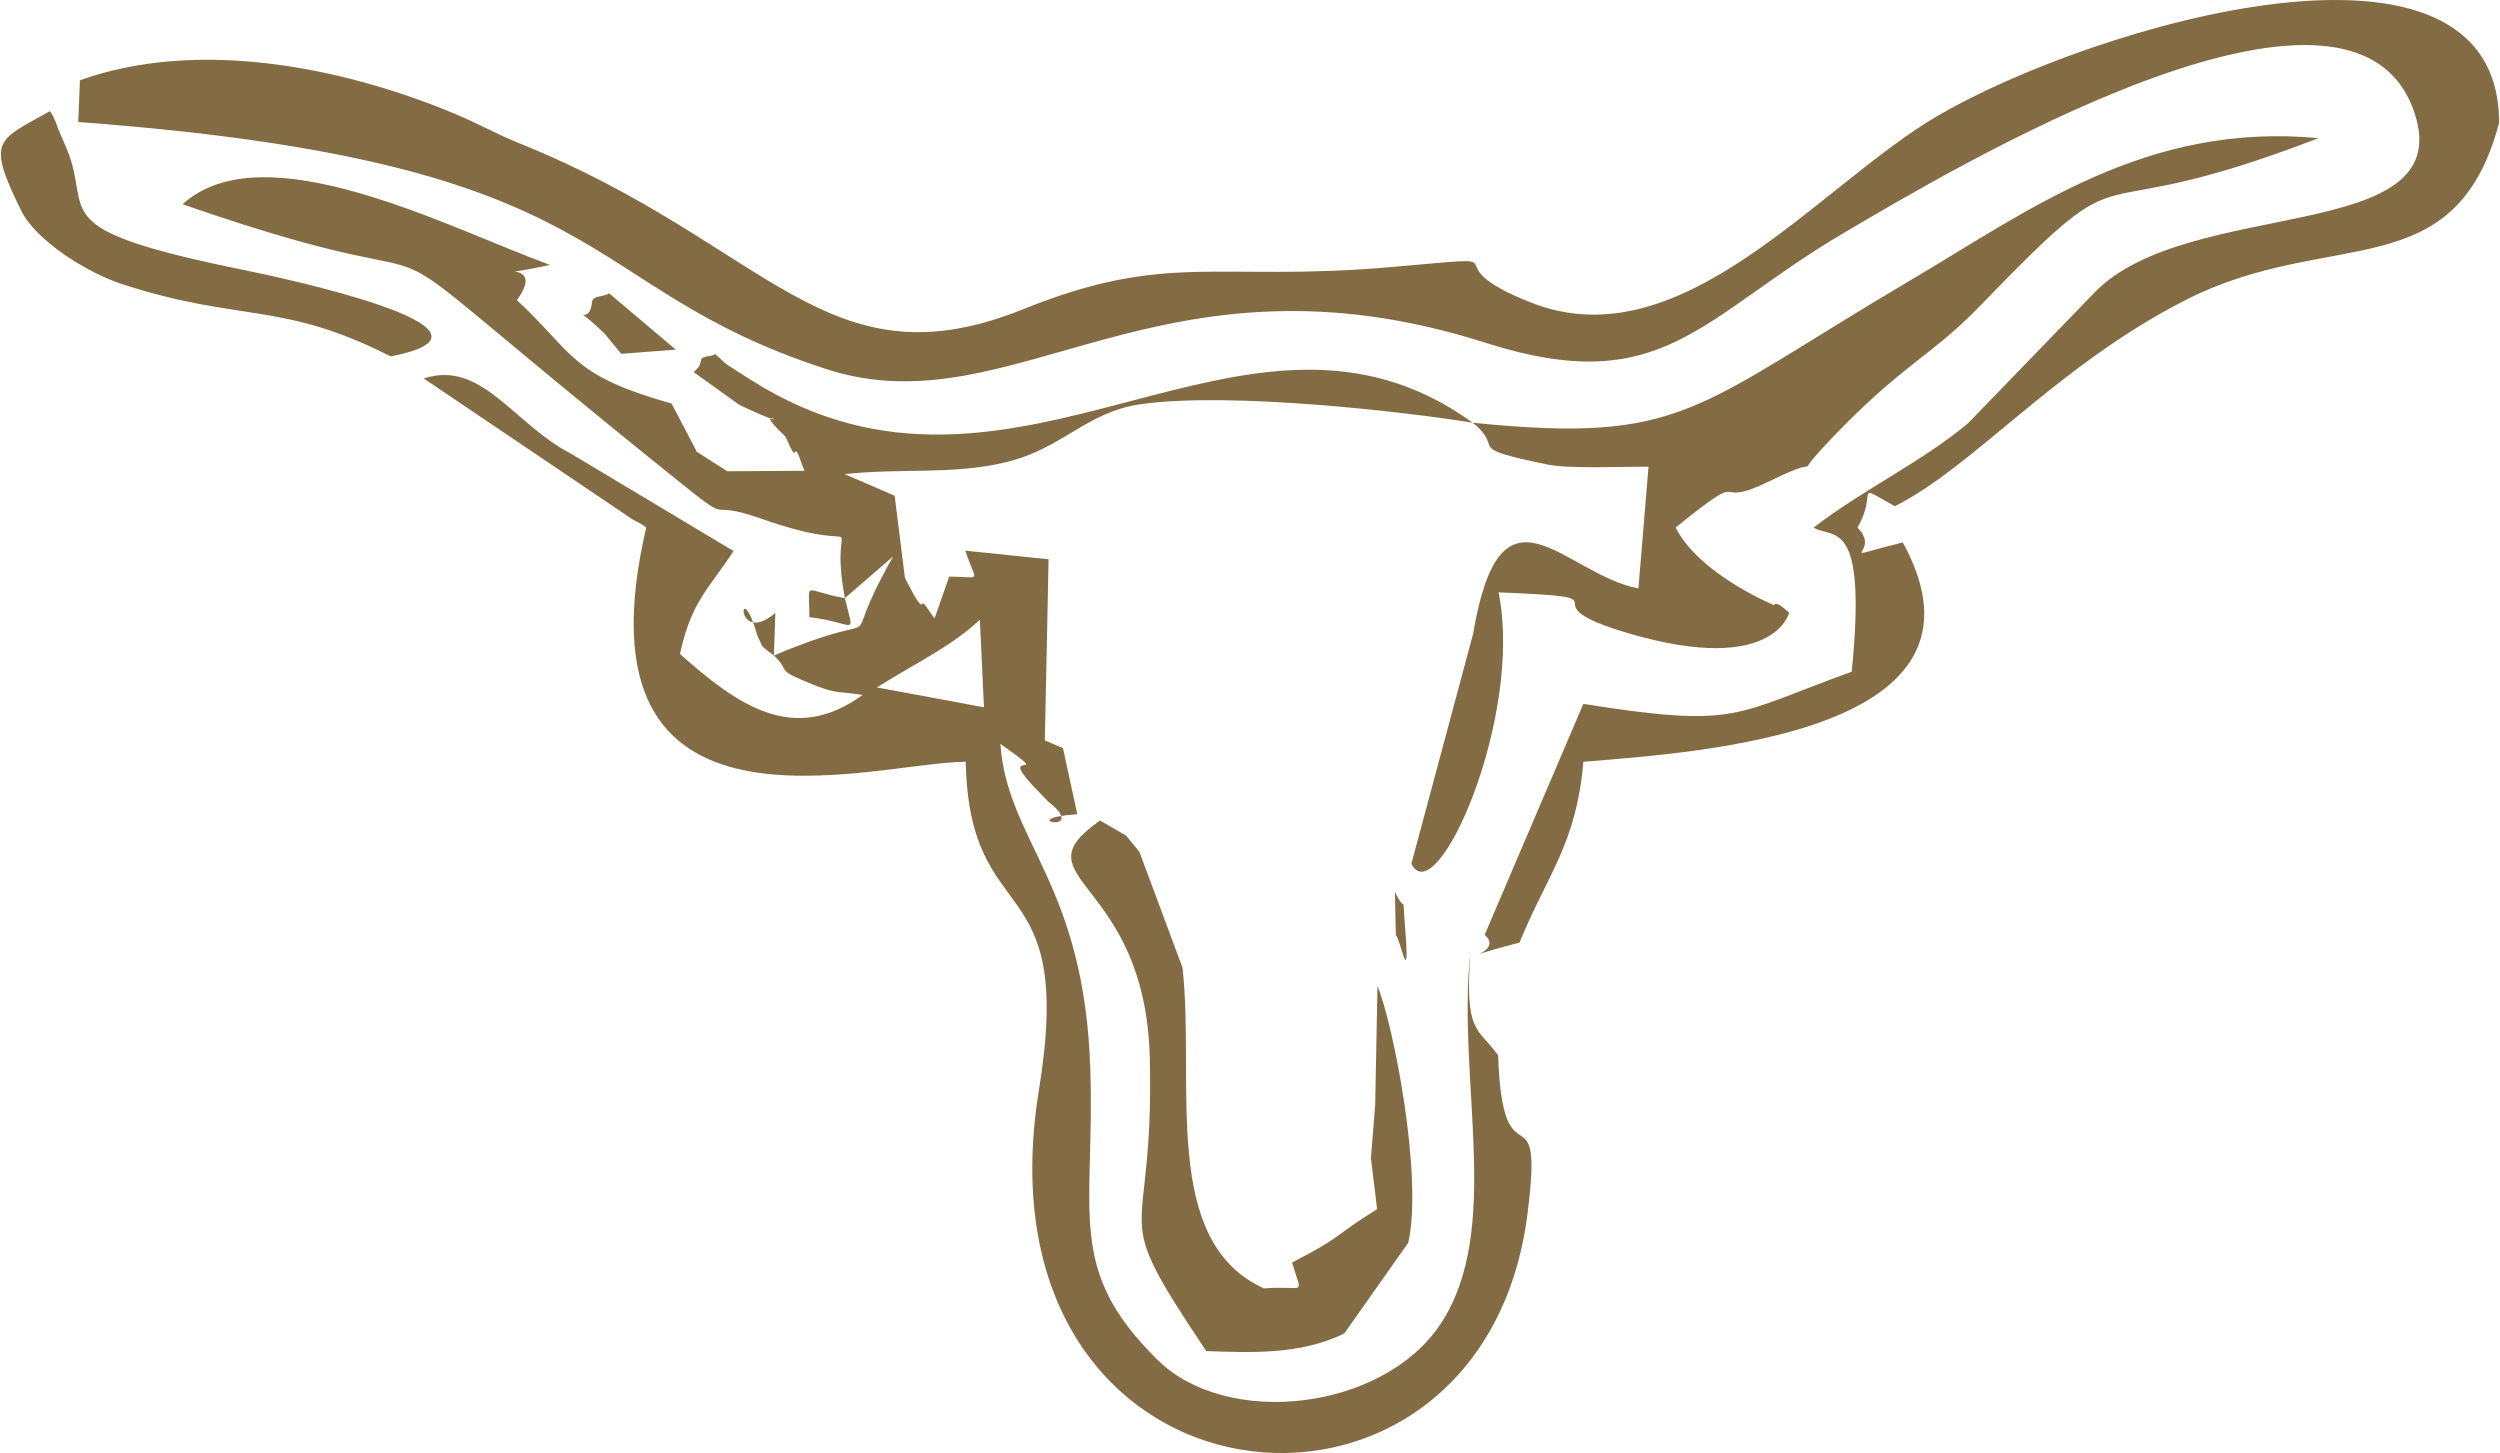<?xml version="1.0" encoding="UTF-8"?>
<!DOCTYPE svg PUBLIC "-//W3C//DTD SVG 1.1//EN" "http://www.w3.org/Graphics/SVG/1.1/DTD/svg11.dtd">
<!-- Creator: CorelDRAW 2021 (64-Bit) -->
<svg xmlns="http://www.w3.org/2000/svg" xml:space="preserve" width="1.502in" height="0.873in" version="1.1" style="shape-rendering:geometricPrecision; text-rendering:geometricPrecision; image-rendering:optimizeQuality; fill-rule:evenodd; clip-rule:evenodd"
viewBox="0 0 1478.6 860.02"
 xmlns:xlink="http://www.w3.org/1999/xlink"
 xmlns:xodm="http://www.corel.com/coreldraw/odm/2003">
 <defs>
  <style type="text/css">
   <![CDATA[
    .fil0 {fill:#836C43}
   ]]>
  </style>
 </defs>
 <g id="Layer_x0020_1">
  <path class="fil0" d="M637.08 481.89l-8.48 -39.1 -10.73 -4.57 1.21 -57.74 1 -49.47 -49.27 -5.09c6.4,19.78 10.61,15.37 -9.55,15.37l-8.64 24.69c-2.38,-2.64 -6.66,-10.85 -7.42,-8.45 -0.68,2.12 -5.45,-6.34 -6.23,-8.09 -0.66,-1.48 -3.3,-5.85 -3.94,-7.66l-6.05 -48.39 -29.65 -12.79c34.91,-3.67 64.26,0.51 95.58,-7.05 33.59,-8.11 47.47,-29.71 79.62,-34.31 52.64,-7.54 157.37,4.56 196.58,10.95 20.08,16.22 -6.86,14.2 44.39,24.77 12.72,2.62 43.92,1.13 59.67,1.3l-5.98 72.01c-44.51,-8.51 -81.4,-70.63 -97.84,26.91l-36.54 136.07c14.77,29.49 66.62,-87.01 51.6,-160.65 84.13,3.38 10.09,4.87 78.1,24.57 85.1,24.65 93.89,-12.5 93.92,-12.52 -2.57,-2.16 -7.55,-7.03 -9.01,-4.52 -0.04,0.08 -44.4,-18.36 -58.19,-45.9 47.24,-38.21 17.89,-8.84 56.72,-27.97 39.54,-19.48 2.59,8.43 42.93,-32.35 36.27,-36.68 53.61,-43.04 80.17,-70.51 97.25,-100.55 50.54,-41.68 200.66,-99.64 -102.06,-9.56 -171.25,42.7 -241.49,84.12 -128.65,75.87 -133.78,96.97 -259.11,84.32 -135.79,-98.24 -270.13,74.92 -427.65,-25.62 -21.03,-13.42 -11.42,-7.13 -20.71,-15.03 -2.42,2.02 -8.27,0.55 -8.51,4.09 -0.19,2.94 -2.25,4.9 -4.25,6.57l27.09 19.43c41.62,19.72 2.85,-4.09 26.56,18.02 1.97,1.83 4.92,12.3 6.35,9.88 1.51,-2.56 3.71,7.43 5.66,11.09l-45.73 0.29 -18.01 -11.52 -14.91 -28.5c-60.32,-17.13 -57.05,-29.09 -91.59,-61.27 19.18,-26.22 -24.96,-11.11 19.53,-20.84 -60.08,-21.98 -169.22,-79.69 -217.41,-35.9 206.02,71.64 62.51,-21.65 291.31,162.12 37.65,30.23 15.21,11.28 51.07,23.94 70.75,25 38.62,-11.43 49.62,47.06 -25.45,-4.4 -21.01,-11.45 -21.01,11.24 28.38,3.51 26.61,12.62 21.01,-11.24l28.58 -24.69c-36.97,64.85 6.34,26.25 -70.59,58.64l0.85 -25.18c-24.46,20.81 -21.67,-24.7 -10.65,13.24 0.26,0.91 2.38,5.22 2.78,6.12 0.54,1.22 4.6,3.99 7.02,5.83 10.72,10.18 -0.61,7.73 23.72,17.42 13.92,5.56 14.54,3.62 28.76,5.93 -41.06,29.89 -74.41,5.61 -108.06,-24.25 6.71,-31.47 17.39,-38.79 31.68,-60.95l-96.01 -57.49c-34.33,-17.7 -52.87,-55.83 -87.35,-44.65l123.69 83.5c1.71,0.96 5.62,2.75 8,4.74 -46.06,197.72 134.7,138.66 189.08,138.66 2.27,102.04 65.12,60.5 43.35,194.19 -41.72,256.15 261.71,286.55 289.07,73.99 10.23,-79.48 -14.69,-14.05 -17.29,-94.43 -12.58,-17.37 -19.7,-12.56 -16.46,-60.83 -8.11,76.09 19.38,163.89 -17.6,219.79 -33.88,51.2 -126.13,61.99 -167.4,21.39 -54.73,-53.83 -37.2,-86.33 -39.91,-171.98 -3.51,-110.77 -49.27,-134.8 -53.22,-192.77 33.53,23.78 -1.95,1.82 18.61,24.13l9.65 10.04c25.64,19.96 -22.29,10.33 17.25,7.49zm261.69 76c16.56,-40.38 33.78,-58.55 37.82,-107 69.46,-5.78 251.04,-16.94 189.08,-129.87 -44.43,11.21 -11.52,6.63 -26.82,-8.79 12.44,-21.43 -3.25,-26.65 22.12,-12.61 46.98,-23.6 95.86,-83.35 172.41,-122.21 85.36,-43.34 158.97,-6.33 185.23,-104.68 0,-129 -240.26,-57.76 -332.06,-4.33 -70.55,41.07 -151.37,145.69 -240.51,110.84 -64.75,-25.31 3.48,-28.67 -83.73,-21.13 -103.01,8.9 -131.48,-9.64 -217.06,24.83 -117.18,47.21 -150.28,-38.42 -298.39,-98.14 -14.82,-5.97 -24.17,-11.85 -43.42,-19.61 -62.61,-25.23 -146.84,-42.68 -216.68,-17.67l-0.96 24.7c324.37,24.08 290.15,96.89 443.04,146.32 110.62,35.76 196.23,-77.43 390.1,-15.6 105.08,33.51 126.84,-15.25 212.61,-65.56 58.95,-34.57 301.53,-180.7 337.19,-69.94 25.05,77.8 -134.04,48.55 -189.49,105.6l-74.97 77.46c-27.05,22.74 -61.33,38.69 -91.4,61.72 11,7.11 31.91,-7.77 22.55,85.33 -70.47,25.47 -66.72,33.64 -158.85,19.06l-58.42 136.74c13.73,11.46 -28.9,17.28 20.6,4.54zm-668.08 -346.95c81.4,-15.84 -67.46,-47.19 -86.21,-51 -121.23,-24.58 -89.67,-33.35 -105.4,-71.6 -1.47,-3.56 -3.57,-8.2 -4.81,-11.18 -1.28,-3.07 -2.69,-8.09 -5.25,-11.38 -30.91,17.49 -38.03,16.34 -16.97,58.97 8.66,17.53 38.54,36.57 60.05,43.54 69.85,22.62 93.86,9.76 158.6,42.65zm126.99 -13.06l9.46 11.55 32.31 -2.5 -39.49 -33.35c-3.01,2.34 -9.67,0.97 -10.12,5.35 -1.71,16.43 -14.93,-3.16 7.84,18.95zm467.95 355.73c2.33,0.77 8.66,35.39 5.44,-4.95 -1.83,-22.91 1.05,-5.91 -5.99,-20.83l0.54 25.79zm-10.88 29.98l-1.37 70.69 -2.52 31.16 3.68 30.21c-27.18,16.92 -19.75,15.87 -50.36,31.6 6.16,21 8.24,13.28 -16.61,15.32 -61.55,-27.95 -40.67,-120.83 -48.2,-189.81l-25.52 -68.58 -7.92 -9.65 -15.4 -8.9c-50.53,35.32 26.98,33.03 29.48,141.05 2.7,116.54 -26.64,82.98 33.4,172.99 24.05,0.77 55.48,2.66 81.73,-10.49l37.82 -53.63c8.88,-39.15 -8.96,-129.96 -18.21,-151.96zm-296.27 -176.75c27.02,-16.74 43.56,-24.05 60.94,-40.02l2.42 51.8 -63.37 -11.77z"/>
 </g>
</svg>
